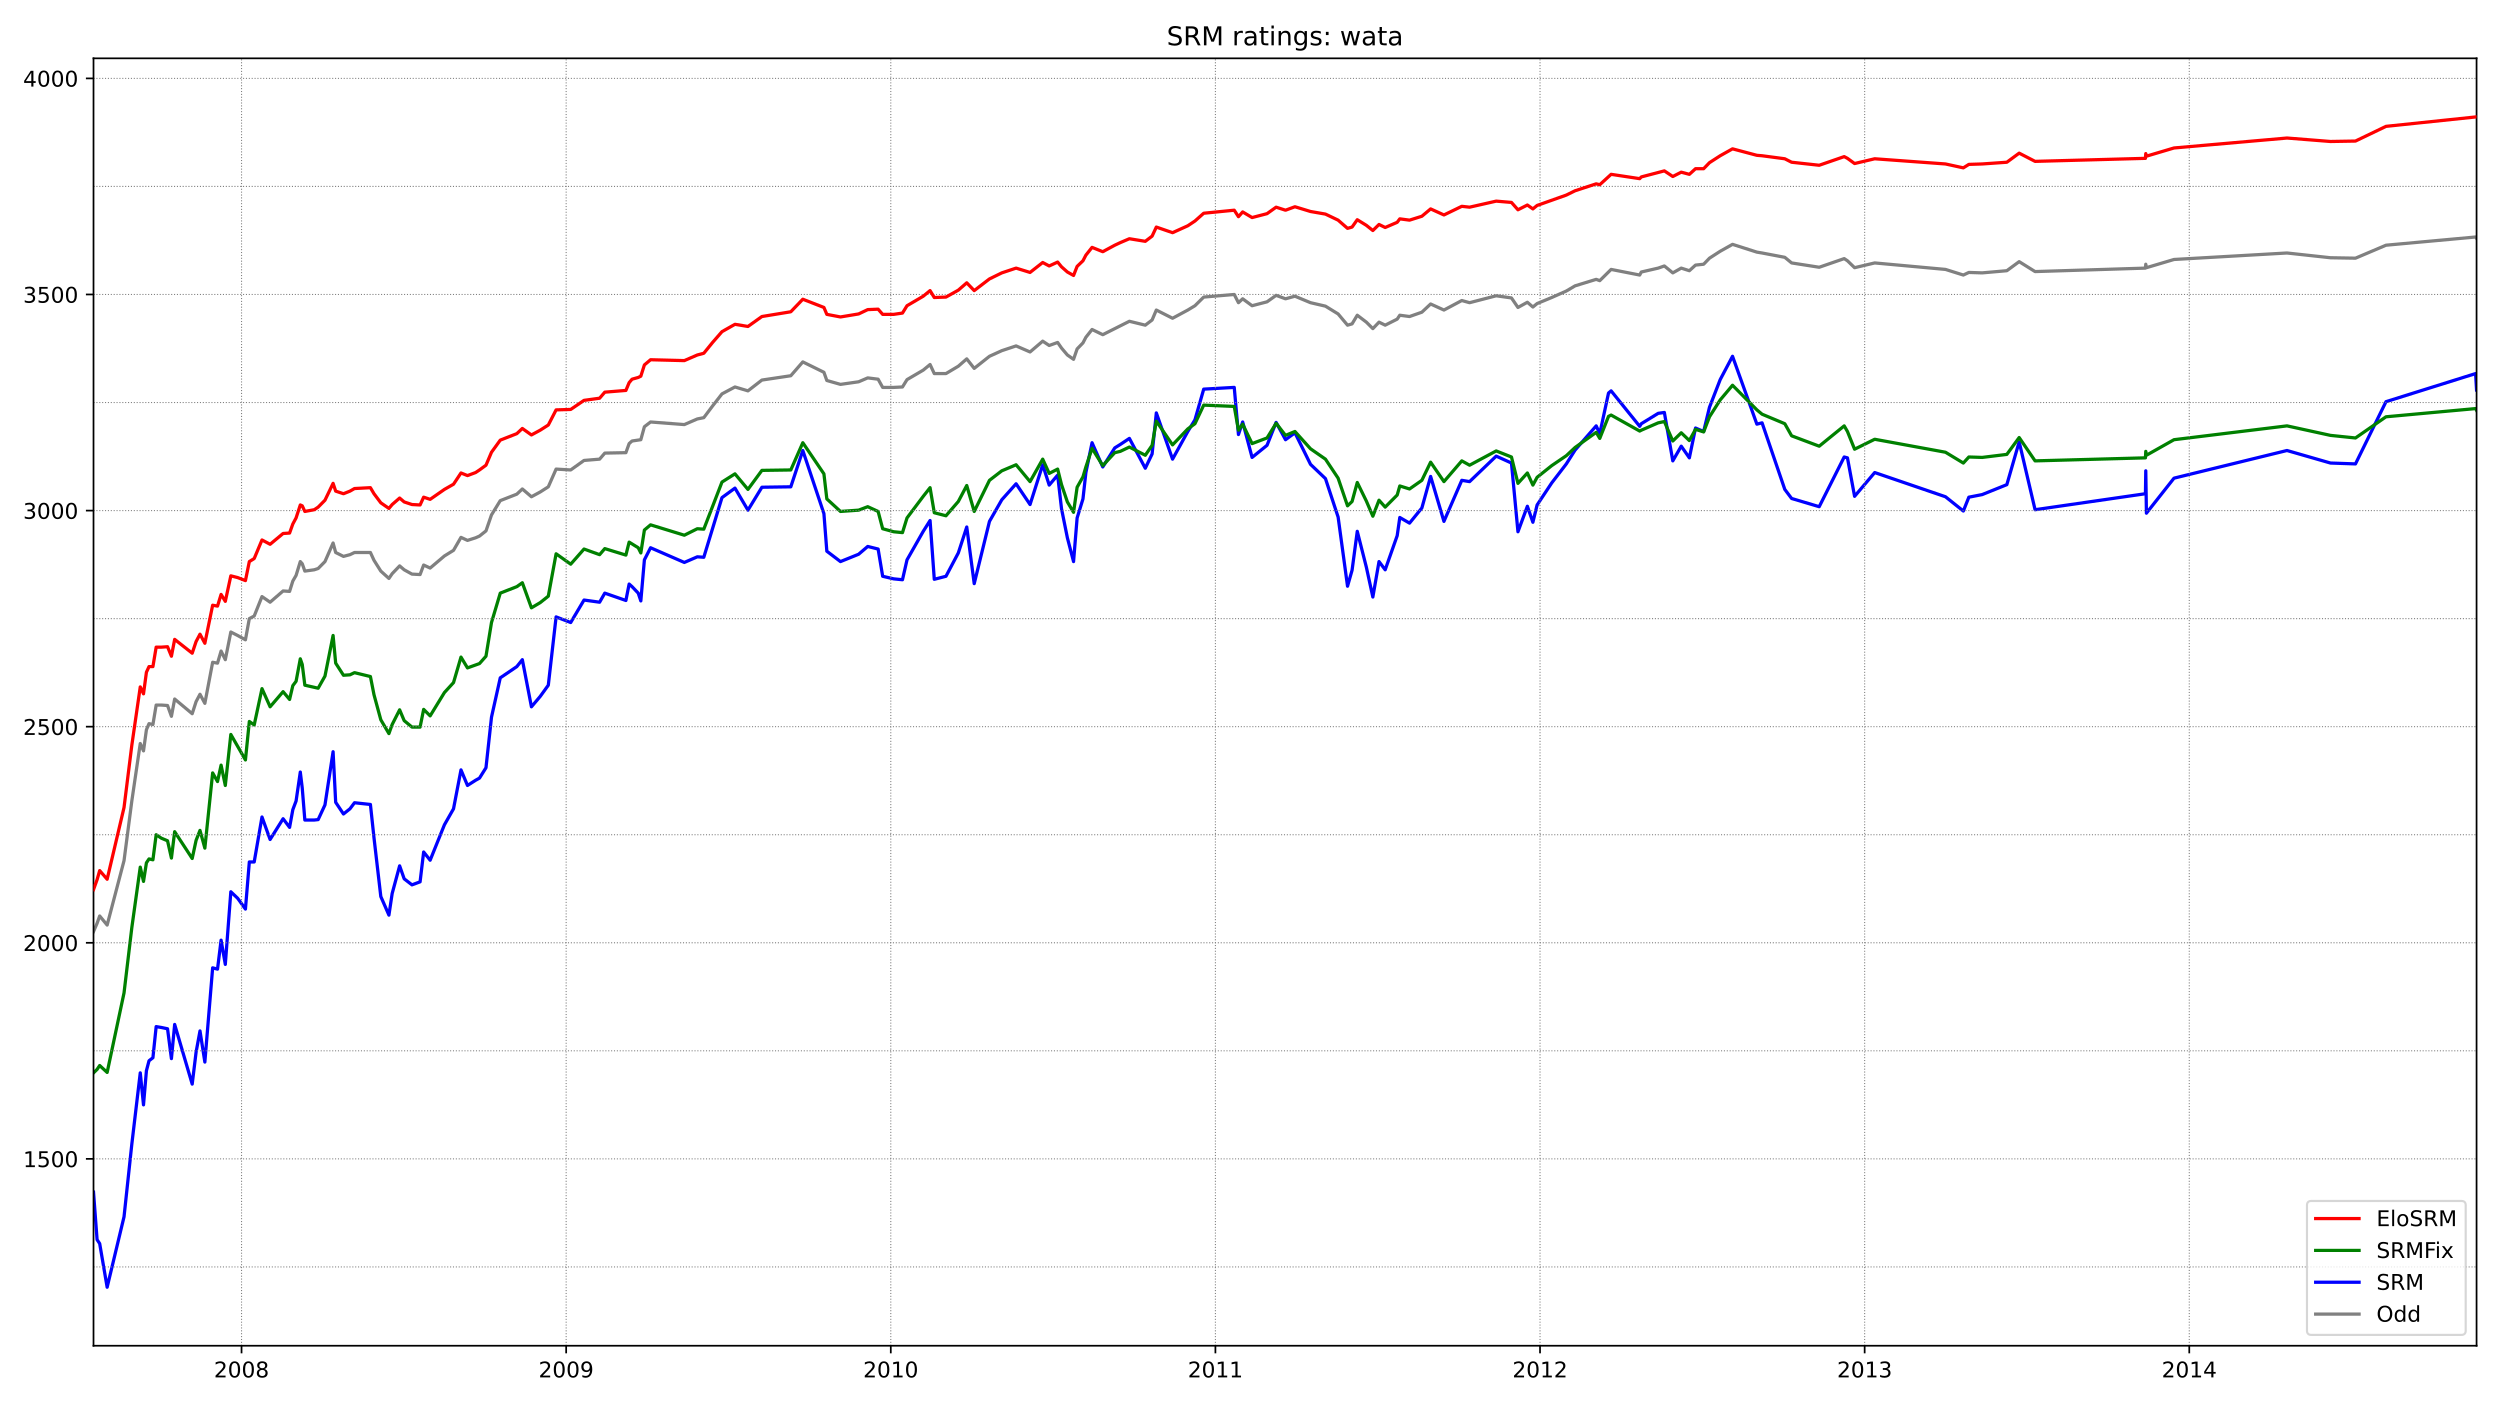 <?xml version="1.0" encoding="utf-8" standalone="no"?>
<!DOCTYPE svg PUBLIC "-//W3C//DTD SVG 1.1//EN"
  "http://www.w3.org/Graphics/SVG/1.1/DTD/svg11.dtd">
<!-- Created with matplotlib (https://matplotlib.org/) -->
<svg height="648pt" version="1.1" viewBox="0 0 1152 648" width="1152pt" xmlns="http://www.w3.org/2000/svg" xmlns:xlink="http://www.w3.org/1999/xlink">
 <defs>
  <style type="text/css">*{stroke-linecap:butt;stroke-linejoin:round;}</style>
 </defs>
 <g id="figure_1">
  <g id="patch_1">
   <path d="M 0 648 
L 1152 648 
L 1152 0 
L 0 0 
z
" style="fill:#ffffff;"/>
  </g>
  <g id="axes_1">
   <g id="patch_2">
    <path d="M 43.09 620.12 
L 1141.2 620.12 
L 1141.2 26.88 
L 43.09 26.88 
z
" style="fill:#ffffff;"/>
   </g>
   <g id="line2d_1">
    <path clip-path="url(#p09ec055011)" d="M 43.09 429.251 
L 44.735 425.467 
L 45.932 422.081 
L 49.373 426.263 
L 57.151 396.59 
L 60.741 369.106 
L 64.63 342.619 
L 66.126 346.004 
L 67.472 336.246 
L 68.669 333.458 
L 70.464 333.856 
L 71.96 324.894 
L 74.353 324.894 
L 77.196 325.093 
L 78.991 330.072 
L 80.486 322.106 
L 88.564 328.877 
L 90.359 323.301 
L 92.154 319.915 
L 94.398 324.097 
L 97.988 305.178 
L 100.232 305.576 
L 101.877 300 
L 103.822 303.983 
L 106.365 291.237 
L 109.506 292.83 
L 113.096 294.822 
L 114.891 285.063 
L 117.135 283.868 
L 120.725 274.906 
L 124.465 277.495 
L 130.448 272.317 
L 133.44 272.517 
L 134.936 267.737 
L 136.432 265.148 
L 138.376 258.775 
L 139.274 259.771 
L 140.47 263.156 
L 144.808 262.559 
L 146.603 261.961 
L 149.745 258.775 
L 153.484 250.211 
L 154.681 254.593 
L 158.271 256.385 
L 161.263 255.588 
L 163.357 254.593 
L 170.687 254.593 
L 172.332 258.177 
L 175.474 263.156 
L 179.213 266.542 
L 180.709 264.351 
L 184.149 260.766 
L 186.244 262.559 
L 189.834 264.55 
L 193.573 264.75 
L 195.219 260.368 
L 198.211 261.762 
L 204.792 256.186 
L 208.981 253.597 
L 212.421 247.622 
L 215.413 249.016 
L 219.153 247.821 
L 220.948 247.025 
L 223.939 244.635 
L 226.482 237.266 
L 230.521 230.694 
L 238.15 227.707 
L 240.693 225.317 
L 244.881 228.902 
L 248.92 226.711 
L 252.66 224.321 
L 256.25 216.156 
L 262.981 216.554 
L 269.114 212.173 
L 276.294 211.575 
L 278.688 208.787 
L 288.411 208.588 
L 289.907 204.406 
L 291.253 203.211 
L 295.292 202.614 
L 296.937 196.639 
L 299.779 194.448 
L 315.336 195.643 
L 321.32 193.054 
L 324.311 192.457 
L 328.35 187.079 
L 332.688 181.503 
L 338.672 178.317 
L 344.655 180.109 
L 351.087 175.13 
L 364.4 173.139 
L 369.935 166.766 
L 379.658 171.545 
L 381.005 175.329 
L 387.287 177.122 
L 395.664 175.927 
L 399.852 174.134 
L 404.639 174.732 
L 406.733 178.516 
L 411.819 178.516 
L 415.858 178.317 
L 417.952 174.931 
L 425.432 170.55 
L 428.573 167.961 
L 430.517 172.143 
L 435.903 172.143 
L 441.587 168.757 
L 445.476 165.372 
L 448.917 169.753 
L 455.947 164.177 
L 461.631 161.588 
L 468.213 159.397 
L 474.645 162.185 
L 480.479 157.206 
L 483.471 159.198 
L 487.36 157.804 
L 489.155 160.393 
L 491.848 163.579 
L 494.69 165.571 
L 496.335 160.791 
L 499.028 158.003 
L 500.374 155.414 
L 503.216 151.829 
L 508.153 154.219 
L 520.419 148.045 
L 527.748 149.838 
L 530.89 147.448 
L 532.834 142.867 
L 540.313 146.651 
L 547.344 142.867 
L 550.635 140.876 
L 554.674 136.893 
L 568.735 135.698 
L 570.679 139.482 
L 572.624 137.689 
L 576.962 140.876 
L 583.843 139.083 
L 588.031 136.096 
L 592.369 137.689 
L 596.707 136.494 
L 603.887 139.482 
L 610.768 141.075 
L 616.602 144.66 
L 620.94 149.838 
L 623.034 149.24 
L 625.428 145.257 
L 629.616 148.444 
L 632.608 151.431 
L 635.45 148.444 
L 638.292 149.838 
L 643.827 147.05 
L 645.024 145.257 
L 649.511 145.855 
L 655.195 143.863 
L 659.234 140.079 
L 665.367 142.867 
L 673.595 138.486 
L 677.185 139.482 
L 689.451 136.295 
L 696.481 137.291 
L 699.473 141.672 
L 703.811 139.283 
L 706.354 141.473 
L 708.298 139.88 
L 715.03 137.092 
L 721.761 134.105 
L 725.8 131.715 
L 735.523 128.727 
L 737.169 129.325 
L 742.404 124.147 
L 755.568 126.736 
L 756.316 125.342 
L 764.094 123.549 
L 766.936 122.554 
L 770.825 125.74 
L 774.715 123.549 
L 778.454 124.744 
L 781.296 122.155 
L 785.036 121.757 
L 787.729 118.969 
L 792.665 115.782 
L 798.349 112.596 
L 809.568 116.181 
L 811.961 116.579 
L 822.432 118.571 
L 825.574 121.16 
L 838.289 123.151 
L 849.807 119.168 
L 851.303 120.164 
L 854.593 123.35 
L 863.868 121.16 
L 896.477 124.147 
L 904.705 126.736 
L 907.248 125.541 
L 913.381 125.74 
L 924.749 124.744 
L 930.433 120.562 
L 937.763 125.143 
L 988.622 123.549 
L 988.772 121.757 
L 989.071 123.35 
L 1001.786 119.566 
L 1053.842 116.579 
L 1073.886 118.77 
L 1085.404 118.969 
L 1099.466 112.994 
L 1140.751 109.21 
L 1141.2 109.808 
L 1141.2 109.808 
" style="fill:none;stroke:#808080;stroke-linecap:square;stroke-width:1.5;"/>
   </g>
   <g id="line2d_2">
    <path clip-path="url(#p09ec055011)" d="M 43.09 549.341 
L 44.735 571.248 
L 45.932 573.04 
L 49.373 593.155 
L 57.151 560.692 
L 60.741 527.235 
L 64.63 494.374 
L 66.126 509.112 
L 67.472 493.378 
L 68.669 488.798 
L 70.464 487.404 
L 71.96 473.065 
L 74.353 473.463 
L 77.196 474.06 
L 78.991 487.802 
L 80.486 472.069 
L 88.564 499.552 
L 90.359 484.815 
L 92.154 475.056 
L 94.398 489.395 
L 97.988 445.98 
L 100.232 446.577 
L 101.877 433.234 
L 103.822 444.386 
L 106.365 410.929 
L 109.506 413.916 
L 113.096 418.895 
L 114.891 397.187 
L 117.135 397.187 
L 120.725 376.475 
L 124.465 386.831 
L 130.448 377.272 
L 133.44 381.255 
L 134.936 373.089 
L 136.432 369.106 
L 138.376 355.763 
L 139.274 363.132 
L 140.47 377.869 
L 144.808 377.869 
L 146.603 377.67 
L 149.745 370.899 
L 153.484 346.403 
L 154.681 369.704 
L 158.271 375.081 
L 161.263 372.691 
L 163.357 369.903 
L 170.687 370.7 
L 172.332 386.034 
L 175.474 413.119 
L 179.213 421.683 
L 180.709 411.725 
L 184.149 398.979 
L 186.244 404.954 
L 189.834 407.742 
L 193.573 406.348 
L 195.219 392.606 
L 198.211 396.39 
L 204.792 380.06 
L 208.981 372.691 
L 212.421 354.767 
L 215.413 361.937 
L 219.153 359.547 
L 220.948 358.551 
L 223.939 353.771 
L 226.482 330.47 
L 230.521 312.347 
L 238.15 307.169 
L 240.693 303.983 
L 244.881 325.691 
L 248.92 320.911 
L 252.66 315.733 
L 256.25 284.267 
L 262.981 286.856 
L 269.114 276.5 
L 276.294 277.495 
L 278.688 273.313 
L 288.411 276.699 
L 289.907 269.131 
L 291.253 270.326 
L 294.095 273.313 
L 295.292 276.898 
L 296.937 257.978 
L 299.779 252.402 
L 315.336 259.173 
L 321.32 256.584 
L 324.311 256.783 
L 332.688 229.3 
L 338.672 224.919 
L 344.655 235.076 
L 351.087 224.52 
L 364.4 224.321 
L 369.935 207.592 
L 379.658 236.669 
L 381.005 253.995 
L 387.287 258.775 
L 395.664 255.389 
L 399.852 251.805 
L 404.639 252.999 
L 406.733 265.546 
L 411.819 266.741 
L 415.858 267.139 
L 417.952 257.978 
L 425.432 244.834 
L 428.573 239.855 
L 430.517 266.94 
L 435.903 265.546 
L 441.587 254.792 
L 445.476 242.843 
L 448.917 268.932 
L 455.947 240.254 
L 461.631 230.296 
L 468.213 222.927 
L 474.645 232.487 
L 480.479 214.164 
L 483.471 223.525 
L 487.36 218.944 
L 489.155 234.478 
L 491.848 247.821 
L 494.69 258.775 
L 496.335 238.66 
L 499.028 229.898 
L 500.374 217.749 
L 503.216 204.008 
L 508.153 215.16 
L 513.687 206.397 
L 516.23 204.804 
L 520.419 202.016 
L 527.748 215.758 
L 530.89 209.186 
L 532.834 190.266 
L 540.313 211.575 
L 547.344 198.83 
L 550.635 193.452 
L 554.674 179.312 
L 568.735 178.516 
L 570.679 200.224 
L 572.624 194.448 
L 576.962 210.779 
L 583.843 205.203 
L 588.031 194.647 
L 592.369 202.614 
L 596.707 199.427 
L 603.887 213.965 
L 610.768 220.537 
L 616.602 238.262 
L 620.94 270.127 
L 623.034 262.758 
L 625.428 244.834 
L 629.616 261.364 
L 632.608 275.106 
L 635.45 258.775 
L 638.292 262.559 
L 643.827 246.826 
L 645.024 238.461 
L 649.511 241.05 
L 655.195 234.08 
L 659.234 219.542 
L 665.367 240.254 
L 673.595 221.334 
L 677.185 221.931 
L 689.451 210.181 
L 696.481 213.368 
L 699.473 245.033 
L 703.811 233.283 
L 706.354 240.652 
L 708.298 232.686 
L 715.03 222.529 
L 721.761 213.766 
L 725.8 207.393 
L 735.523 196.241 
L 737.169 199.825 
L 741.207 181.105 
L 742.404 180.109 
L 755.568 196.44 
L 756.316 195.245 
L 764.094 190.465 
L 766.936 190.067 
L 770.825 212.372 
L 774.715 205.601 
L 778.454 210.978 
L 781.296 197.236 
L 785.036 198.83 
L 787.729 187.677 
L 792.665 174.931 
L 798.349 164.177 
L 809.568 195.444 
L 811.961 194.847 
L 822.432 225.516 
L 825.574 229.698 
L 838.289 233.482 
L 849.807 210.58 
L 851.303 210.978 
L 854.593 228.703 
L 863.868 217.749 
L 896.477 228.902 
L 904.705 235.474 
L 907.248 229.101 
L 913.381 227.906 
L 924.749 223.326 
L 930.433 203.609 
L 937.763 234.876 
L 988.622 227.508 
L 988.772 216.953 
L 989.071 236.47 
L 1001.786 220.338 
L 1053.842 207.592 
L 1073.886 213.368 
L 1085.404 213.766 
L 1099.466 185.088 
L 1140.751 172.143 
L 1141.2 179.711 
L 1141.2 179.711 
" style="fill:none;stroke:#0000ff;stroke-linecap:square;stroke-width:1.5;"/>
   </g>
   <g id="matplotlib.axis_1">
    <g id="xtick_1">
     <g id="line2d_3">
      <defs>
       <path d="M 0 0 
L 0 3.5 
" id="m13b1ec63ec" style="stroke:#000000;stroke-width:0.8;"/>
      </defs>
      <g>
       <use style="stroke:#000000;stroke-width:0.8;" x="111.301" xlink:href="#m13b1ec63ec" y="620.12"/>
      </g>
     </g>
     <g id="text_1">
      <!-- 2008 -->
      <g transform="translate(98.576 634.718)scale(0.1 -0.1)">
       <defs>
        <path d="M 19.188 8.297 
L 53.609 8.297 
L 53.609 0 
L 7.328 0 
L 7.328 8.297 
Q 12.938 14.109 22.625 23.891 
Q 32.328 33.688 34.812 36.531 
Q 39.547 41.844 41.422 45.531 
Q 43.312 49.219 43.312 52.781 
Q 43.312 58.594 39.234 62.25 
Q 35.156 65.922 28.609 65.922 
Q 23.969 65.922 18.812 64.312 
Q 13.672 62.703 7.812 59.422 
L 7.812 69.391 
Q 13.766 71.781 18.938 73 
Q 24.125 74.219 28.422 74.219 
Q 39.75 74.219 46.484 68.547 
Q 53.219 62.891 53.219 53.422 
Q 53.219 48.922 51.531 44.891 
Q 49.859 40.875 45.406 35.406 
Q 44.188 33.984 37.641 27.219 
Q 31.109 20.453 19.188 8.297 
z
" id="DejaVuSans-50"/>
        <path d="M 31.781 66.406 
Q 24.172 66.406 20.328 58.906 
Q 16.5 51.422 16.5 36.375 
Q 16.5 21.391 20.328 13.891 
Q 24.172 6.391 31.781 6.391 
Q 39.453 6.391 43.281 13.891 
Q 47.125 21.391 47.125 36.375 
Q 47.125 51.422 43.281 58.906 
Q 39.453 66.406 31.781 66.406 
z
M 31.781 74.219 
Q 44.047 74.219 50.516 64.516 
Q 56.984 54.828 56.984 36.375 
Q 56.984 17.969 50.516 8.266 
Q 44.047 -1.422 31.781 -1.422 
Q 19.531 -1.422 13.062 8.266 
Q 6.594 17.969 6.594 36.375 
Q 6.594 54.828 13.062 64.516 
Q 19.531 74.219 31.781 74.219 
z
" id="DejaVuSans-48"/>
        <path d="M 31.781 34.625 
Q 24.75 34.625 20.719 30.859 
Q 16.703 27.094 16.703 20.516 
Q 16.703 13.922 20.719 10.156 
Q 24.75 6.391 31.781 6.391 
Q 38.812 6.391 42.859 10.172 
Q 46.922 13.969 46.922 20.516 
Q 46.922 27.094 42.891 30.859 
Q 38.875 34.625 31.781 34.625 
z
M 21.922 38.812 
Q 15.578 40.375 12.031 44.719 
Q 8.5 49.078 8.5 55.328 
Q 8.5 64.062 14.719 69.141 
Q 20.953 74.219 31.781 74.219 
Q 42.672 74.219 48.875 69.141 
Q 55.078 64.062 55.078 55.328 
Q 55.078 49.078 51.531 44.719 
Q 48 40.375 41.703 38.812 
Q 48.828 37.156 52.797 32.312 
Q 56.781 27.484 56.781 20.516 
Q 56.781 9.906 50.312 4.234 
Q 43.844 -1.422 31.781 -1.422 
Q 19.734 -1.422 13.25 4.234 
Q 6.781 9.906 6.781 20.516 
Q 6.781 27.484 10.781 32.312 
Q 14.797 37.156 21.922 38.812 
z
M 18.312 54.391 
Q 18.312 48.734 21.844 45.562 
Q 25.391 42.391 31.781 42.391 
Q 38.141 42.391 41.719 45.562 
Q 45.312 48.734 45.312 54.391 
Q 45.312 60.062 41.719 63.234 
Q 38.141 66.406 31.781 66.406 
Q 25.391 66.406 21.844 63.234 
Q 18.312 60.062 18.312 54.391 
z
" id="DejaVuSans-56"/>
       </defs>
       <use xlink:href="#DejaVuSans-50"/>
       <use x="63.623" xlink:href="#DejaVuSans-48"/>
       <use x="127.246" xlink:href="#DejaVuSans-48"/>
       <use x="190.869" xlink:href="#DejaVuSans-56"/>
      </g>
     </g>
    </g>
    <g id="xtick_2">
     <g id="line2d_4">
      <g>
       <use style="stroke:#000000;stroke-width:0.8;" x="260.887" xlink:href="#m13b1ec63ec" y="620.12"/>
      </g>
     </g>
     <g id="text_2">
      <!-- 2009 -->
      <g transform="translate(248.162 634.718)scale(0.1 -0.1)">
       <defs>
        <path d="M 10.984 1.516 
L 10.984 10.5 
Q 14.703 8.734 18.5 7.812 
Q 22.312 6.891 25.984 6.891 
Q 35.75 6.891 40.891 13.453 
Q 46.047 20.016 46.781 33.406 
Q 43.953 29.203 39.594 26.953 
Q 35.25 24.703 29.984 24.703 
Q 19.047 24.703 12.672 31.312 
Q 6.297 37.938 6.297 49.422 
Q 6.297 60.641 12.938 67.422 
Q 19.578 74.219 30.609 74.219 
Q 43.266 74.219 49.922 64.516 
Q 56.594 54.828 56.594 36.375 
Q 56.594 19.141 48.406 8.859 
Q 40.234 -1.422 26.422 -1.422 
Q 22.703 -1.422 18.891 -0.688 
Q 15.094 0.047 10.984 1.516 
z
M 30.609 32.422 
Q 37.25 32.422 41.125 36.953 
Q 45.016 41.5 45.016 49.422 
Q 45.016 57.281 41.125 61.844 
Q 37.25 66.406 30.609 66.406 
Q 23.969 66.406 20.094 61.844 
Q 16.219 57.281 16.219 49.422 
Q 16.219 41.5 20.094 36.953 
Q 23.969 32.422 30.609 32.422 
z
" id="DejaVuSans-57"/>
       </defs>
       <use xlink:href="#DejaVuSans-50"/>
       <use x="63.623" xlink:href="#DejaVuSans-48"/>
       <use x="127.246" xlink:href="#DejaVuSans-48"/>
       <use x="190.869" xlink:href="#DejaVuSans-57"/>
      </g>
     </g>
    </g>
    <g id="xtick_3">
     <g id="line2d_5">
      <g>
       <use style="stroke:#000000;stroke-width:0.8;" x="410.473" xlink:href="#m13b1ec63ec" y="620.12"/>
      </g>
     </g>
     <g id="text_3">
      <!-- 2010 -->
      <g transform="translate(397.748 634.718)scale(0.1 -0.1)">
       <defs>
        <path d="M 12.406 8.297 
L 28.516 8.297 
L 28.516 63.922 
L 10.984 60.406 
L 10.984 69.391 
L 28.422 72.906 
L 38.281 72.906 
L 38.281 8.297 
L 54.391 8.297 
L 54.391 0 
L 12.406 0 
z
" id="DejaVuSans-49"/>
       </defs>
       <use xlink:href="#DejaVuSans-50"/>
       <use x="63.623" xlink:href="#DejaVuSans-48"/>
       <use x="127.246" xlink:href="#DejaVuSans-49"/>
       <use x="190.869" xlink:href="#DejaVuSans-48"/>
      </g>
     </g>
    </g>
    <g id="xtick_4">
     <g id="line2d_6">
      <g>
       <use style="stroke:#000000;stroke-width:0.8;" x="560.059" xlink:href="#m13b1ec63ec" y="620.12"/>
      </g>
     </g>
     <g id="text_4">
      <!-- 2011 -->
      <g transform="translate(547.334 634.718)scale(0.1 -0.1)">
       <use xlink:href="#DejaVuSans-50"/>
       <use x="63.623" xlink:href="#DejaVuSans-48"/>
       <use x="127.246" xlink:href="#DejaVuSans-49"/>
       <use x="190.869" xlink:href="#DejaVuSans-49"/>
      </g>
     </g>
    </g>
    <g id="xtick_5">
     <g id="line2d_7">
      <g>
       <use style="stroke:#000000;stroke-width:0.8;" x="709.645" xlink:href="#m13b1ec63ec" y="620.12"/>
      </g>
     </g>
     <g id="text_5">
      <!-- 2012 -->
      <g transform="translate(696.92 634.718)scale(0.1 -0.1)">
       <use xlink:href="#DejaVuSans-50"/>
       <use x="63.623" xlink:href="#DejaVuSans-48"/>
       <use x="127.246" xlink:href="#DejaVuSans-49"/>
       <use x="190.869" xlink:href="#DejaVuSans-50"/>
      </g>
     </g>
    </g>
    <g id="xtick_6">
     <g id="line2d_8">
      <g>
       <use style="stroke:#000000;stroke-width:0.8;" x="859.231" xlink:href="#m13b1ec63ec" y="620.12"/>
      </g>
     </g>
     <g id="text_6">
      <!-- 2013 -->
      <g transform="translate(846.506 634.718)scale(0.1 -0.1)">
       <defs>
        <path d="M 40.578 39.312 
Q 47.656 37.797 51.625 33 
Q 55.609 28.219 55.609 21.188 
Q 55.609 10.406 48.188 4.484 
Q 40.766 -1.422 27.094 -1.422 
Q 22.516 -1.422 17.656 -0.516 
Q 12.797 0.391 7.625 2.203 
L 7.625 11.719 
Q 11.719 9.328 16.594 8.109 
Q 21.484 6.891 26.812 6.891 
Q 36.078 6.891 40.938 10.547 
Q 45.797 14.203 45.797 21.188 
Q 45.797 27.641 41.281 31.266 
Q 36.766 34.906 28.719 34.906 
L 20.219 34.906 
L 20.219 43.016 
L 29.109 43.016 
Q 36.375 43.016 40.234 45.922 
Q 44.094 48.828 44.094 54.297 
Q 44.094 59.906 40.109 62.906 
Q 36.141 65.922 28.719 65.922 
Q 24.656 65.922 20.016 65.031 
Q 15.375 64.156 9.812 62.312 
L 9.812 71.094 
Q 15.438 72.656 20.344 73.438 
Q 25.25 74.219 29.594 74.219 
Q 40.828 74.219 47.359 69.109 
Q 53.906 64.016 53.906 55.328 
Q 53.906 49.266 50.438 45.094 
Q 46.969 40.922 40.578 39.312 
z
" id="DejaVuSans-51"/>
       </defs>
       <use xlink:href="#DejaVuSans-50"/>
       <use x="63.623" xlink:href="#DejaVuSans-48"/>
       <use x="127.246" xlink:href="#DejaVuSans-49"/>
       <use x="190.869" xlink:href="#DejaVuSans-51"/>
      </g>
     </g>
    </g>
    <g id="xtick_7">
     <g id="line2d_9">
      <g>
       <use style="stroke:#000000;stroke-width:0.8;" x="1008.816" xlink:href="#m13b1ec63ec" y="620.12"/>
      </g>
     </g>
     <g id="text_7">
      <!-- 2014 -->
      <g transform="translate(996.091 634.718)scale(0.1 -0.1)">
       <defs>
        <path d="M 37.797 64.312 
L 12.891 25.391 
L 37.797 25.391 
z
M 35.203 72.906 
L 47.609 72.906 
L 47.609 25.391 
L 58.016 25.391 
L 58.016 17.188 
L 47.609 17.188 
L 47.609 0 
L 37.797 0 
L 37.797 17.188 
L 4.891 17.188 
L 4.891 26.703 
z
" id="DejaVuSans-52"/>
       </defs>
       <use xlink:href="#DejaVuSans-50"/>
       <use x="63.623" xlink:href="#DejaVuSans-48"/>
       <use x="127.246" xlink:href="#DejaVuSans-49"/>
       <use x="190.869" xlink:href="#DejaVuSans-52"/>
      </g>
     </g>
    </g>
   </g>
   <g id="matplotlib.axis_2">
    <g id="ytick_1">
     <g id="line2d_10">
      <defs>
       <path d="M 0 0 
L -3.5 0 
" id="mf3aa0c1a82" style="stroke:#000000;stroke-width:0.8;"/>
      </defs>
      <g>
       <use style="stroke:#000000;stroke-width:0.8;" x="43.09" xlink:href="#mf3aa0c1a82" y="534.006"/>
      </g>
     </g>
     <g id="text_8">
      <!-- 1500 -->
      <g transform="translate(10.64 537.805)scale(0.1 -0.1)">
       <defs>
        <path d="M 10.797 72.906 
L 49.516 72.906 
L 49.516 64.594 
L 19.828 64.594 
L 19.828 46.734 
Q 21.969 47.469 24.109 47.828 
Q 26.266 48.188 28.422 48.188 
Q 40.625 48.188 47.75 41.5 
Q 54.891 34.812 54.891 23.391 
Q 54.891 11.625 47.562 5.094 
Q 40.234 -1.422 26.906 -1.422 
Q 22.312 -1.422 17.547 -0.641 
Q 12.797 0.141 7.719 1.703 
L 7.719 11.625 
Q 12.109 9.234 16.797 8.062 
Q 21.484 6.891 26.703 6.891 
Q 35.156 6.891 40.078 11.328 
Q 45.016 15.766 45.016 23.391 
Q 45.016 31 40.078 35.438 
Q 35.156 39.891 26.703 39.891 
Q 22.75 39.891 18.812 39.016 
Q 14.891 38.141 10.797 36.281 
z
" id="DejaVuSans-53"/>
       </defs>
       <use xlink:href="#DejaVuSans-49"/>
       <use x="63.623" xlink:href="#DejaVuSans-53"/>
       <use x="127.246" xlink:href="#DejaVuSans-48"/>
       <use x="190.869" xlink:href="#DejaVuSans-48"/>
      </g>
     </g>
    </g>
    <g id="ytick_2">
     <g id="line2d_11">
      <g>
       <use style="stroke:#000000;stroke-width:0.8;" x="43.09" xlink:href="#mf3aa0c1a82" y="434.429"/>
      </g>
     </g>
     <g id="text_9">
      <!-- 2000 -->
      <g transform="translate(10.64 438.228)scale(0.1 -0.1)">
       <use xlink:href="#DejaVuSans-50"/>
       <use x="63.623" xlink:href="#DejaVuSans-48"/>
       <use x="127.246" xlink:href="#DejaVuSans-48"/>
       <use x="190.869" xlink:href="#DejaVuSans-48"/>
      </g>
     </g>
    </g>
    <g id="ytick_3">
     <g id="line2d_12">
      <g>
       <use style="stroke:#000000;stroke-width:0.8;" x="43.09" xlink:href="#mf3aa0c1a82" y="334.852"/>
      </g>
     </g>
     <g id="text_10">
      <!-- 2500 -->
      <g transform="translate(10.64 338.651)scale(0.1 -0.1)">
       <use xlink:href="#DejaVuSans-50"/>
       <use x="63.623" xlink:href="#DejaVuSans-53"/>
       <use x="127.246" xlink:href="#DejaVuSans-48"/>
       <use x="190.869" xlink:href="#DejaVuSans-48"/>
      </g>
     </g>
    </g>
    <g id="ytick_4">
     <g id="line2d_13">
      <g>
       <use style="stroke:#000000;stroke-width:0.8;" x="43.09" xlink:href="#mf3aa0c1a82" y="235.275"/>
      </g>
     </g>
     <g id="text_11">
      <!-- 3000 -->
      <g transform="translate(10.64 239.074)scale(0.1 -0.1)">
       <use xlink:href="#DejaVuSans-51"/>
       <use x="63.623" xlink:href="#DejaVuSans-48"/>
       <use x="127.246" xlink:href="#DejaVuSans-48"/>
       <use x="190.869" xlink:href="#DejaVuSans-48"/>
      </g>
     </g>
    </g>
    <g id="ytick_5">
     <g id="line2d_14">
      <g>
       <use style="stroke:#000000;stroke-width:0.8;" x="43.09" xlink:href="#mf3aa0c1a82" y="135.698"/>
      </g>
     </g>
     <g id="text_12">
      <!-- 3500 -->
      <g transform="translate(10.64 139.497)scale(0.1 -0.1)">
       <use xlink:href="#DejaVuSans-51"/>
       <use x="63.623" xlink:href="#DejaVuSans-53"/>
       <use x="127.246" xlink:href="#DejaVuSans-48"/>
       <use x="190.869" xlink:href="#DejaVuSans-48"/>
      </g>
     </g>
    </g>
    <g id="ytick_6">
     <g id="line2d_15">
      <g>
       <use style="stroke:#000000;stroke-width:0.8;" x="43.09" xlink:href="#mf3aa0c1a82" y="36.121"/>
      </g>
     </g>
     <g id="text_13">
      <!-- 4000 -->
      <g transform="translate(10.64 39.92)scale(0.1 -0.1)">
       <use xlink:href="#DejaVuSans-52"/>
       <use x="63.623" xlink:href="#DejaVuSans-48"/>
       <use x="127.246" xlink:href="#DejaVuSans-48"/>
       <use x="190.869" xlink:href="#DejaVuSans-48"/>
      </g>
     </g>
    </g>
   </g>
   <g id="line2d_16">
    <path clip-path="url(#p09ec055011)" d="M 43.09 494.374 
L 44.735 492.781 
L 45.932 490.989 
L 49.373 494.175 
L 57.151 457.531 
L 60.741 427.458 
L 64.63 399.577 
L 66.126 406.149 
L 67.472 397.585 
L 68.669 395.793 
L 70.464 396.191 
L 71.96 384.64 
L 74.353 386.234 
L 77.196 387.428 
L 78.991 395.395 
L 80.486 383.246 
L 88.564 395.594 
L 90.359 387.229 
L 92.154 382.649 
L 94.398 390.814 
L 97.988 356.161 
L 100.232 360.144 
L 101.877 352.576 
L 103.822 361.937 
L 106.365 338.437 
L 113.096 350.187 
L 114.891 332.462 
L 117.135 334.055 
L 120.725 317.326 
L 124.465 325.691 
L 130.448 318.72 
L 133.44 322.305 
L 134.936 315.932 
L 136.432 313.941 
L 138.376 303.585 
L 139.274 306.174 
L 140.47 315.733 
L 146.603 317.127 
L 149.745 311.551 
L 153.484 292.83 
L 154.681 305.576 
L 158.271 311.152 
L 161.263 310.953 
L 163.357 309.958 
L 170.687 311.75 
L 172.332 320.114 
L 175.474 331.665 
L 179.213 338.038 
L 180.709 333.856 
L 184.149 327.085 
L 186.244 332.064 
L 189.834 335.051 
L 193.573 335.051 
L 195.219 326.886 
L 198.211 329.873 
L 204.792 319.119 
L 208.981 314.538 
L 212.421 302.788 
L 215.413 307.767 
L 220.948 305.775 
L 223.939 302.39 
L 226.482 286.856 
L 230.521 273.313 
L 238.15 270.326 
L 240.693 268.533 
L 244.881 280.084 
L 248.92 277.695 
L 252.66 274.707 
L 256.25 255.19 
L 262.981 259.97 
L 269.114 252.999 
L 276.294 255.588 
L 278.688 252.8 
L 288.411 255.788 
L 289.907 249.813 
L 294.095 252.402 
L 295.292 254.792 
L 296.937 244.237 
L 299.779 241.847 
L 315.336 246.627 
L 321.32 243.639 
L 324.311 243.838 
L 332.688 222.131 
L 338.672 218.347 
L 344.655 225.516 
L 351.087 216.753 
L 364.4 216.554 
L 369.935 204.008 
L 379.658 218.347 
L 381.005 229.898 
L 387.287 235.673 
L 395.664 235.076 
L 399.852 233.482 
L 404.639 235.673 
L 406.733 243.639 
L 411.819 245.033 
L 415.858 245.432 
L 417.952 238.66 
L 425.432 228.703 
L 428.573 224.72 
L 430.517 236.271 
L 435.903 237.665 
L 441.587 231.093 
L 445.476 223.724 
L 448.917 235.673 
L 455.947 221.334 
L 461.631 216.953 
L 468.213 214.164 
L 474.645 221.931 
L 480.479 211.575 
L 483.471 218.148 
L 487.36 216.156 
L 489.155 223.326 
L 491.848 231.292 
L 494.69 236.071 
L 496.335 224.52 
L 499.028 219.741 
L 500.374 215.16 
L 503.216 206.597 
L 508.153 214.563 
L 513.687 208.588 
L 516.23 207.991 
L 520.419 205.999 
L 527.748 209.783 
L 530.89 205.203 
L 532.834 194.05 
L 540.313 205.003 
L 547.344 197.635 
L 550.635 195.245 
L 554.674 186.681 
L 568.735 187.279 
L 570.679 198.232 
L 572.624 195.444 
L 576.962 204.406 
L 583.843 201.817 
L 588.031 195.046 
L 592.369 200.622 
L 596.707 198.83 
L 603.887 206.796 
L 610.768 211.575 
L 616.602 220.338 
L 620.94 233.084 
L 623.034 231.093 
L 625.428 222.33 
L 629.616 230.893 
L 632.608 237.864 
L 635.45 230.495 
L 638.292 233.682 
L 643.827 228.105 
L 645.024 223.923 
L 649.511 225.317 
L 655.195 221.334 
L 659.234 212.97 
L 665.367 221.931 
L 673.595 212.372 
L 677.185 214.364 
L 689.451 207.792 
L 696.481 210.58 
L 699.473 222.728 
L 703.811 217.948 
L 706.354 223.525 
L 708.298 219.94 
L 715.03 214.563 
L 721.761 209.982 
L 725.8 206.198 
L 735.523 199.228 
L 737.169 202.016 
L 741.207 191.859 
L 742.404 191.262 
L 755.568 198.63 
L 756.316 198.232 
L 764.094 194.847 
L 766.936 194.249 
L 770.825 203.211 
L 774.715 199.427 
L 778.454 203.012 
L 781.296 197.834 
L 785.036 199.029 
L 787.729 192.058 
L 792.665 184.291 
L 798.349 177.52 
L 809.568 188.872 
L 811.961 190.863 
L 822.432 195.245 
L 825.574 200.821 
L 838.289 205.601 
L 849.807 196.241 
L 851.303 198.83 
L 854.593 206.995 
L 863.868 202.414 
L 896.477 208.389 
L 904.705 213.368 
L 907.248 210.58 
L 913.381 210.779 
L 924.749 209.385 
L 930.433 201.618 
L 937.763 212.372 
L 988.622 210.978 
L 988.772 207.991 
L 989.071 209.783 
L 1001.786 202.614 
L 1053.842 196.241 
L 1073.886 200.622 
L 1085.404 201.817 
L 1099.466 192.058 
L 1140.751 188.274 
L 1141.2 189.071 
L 1141.2 189.071 
" style="fill:none;stroke:#008000;stroke-linecap:square;stroke-width:1.5;"/>
   </g>
   <g id="line2d_17">
    <path clip-path="url(#p09ec055011)" d="M 43.09 583.794 
L 1141.2 583.794 
" style="fill:none;stroke:#808080;stroke-dasharray:0.5,0.825;stroke-dashoffset:0;stroke-width:0.5;"/>
   </g>
   <g id="line2d_18">
    <path clip-path="url(#p09ec055011)" d="M 43.09 534.006 
L 1141.2 534.006 
" style="fill:none;stroke:#808080;stroke-dasharray:0.5,0.825;stroke-dashoffset:0;stroke-width:0.5;"/>
   </g>
   <g id="line2d_19">
    <path clip-path="url(#p09ec055011)" d="M 43.09 484.217 
L 1141.2 484.217 
" style="fill:none;stroke:#808080;stroke-dasharray:0.5,0.825;stroke-dashoffset:0;stroke-width:0.5;"/>
   </g>
   <g id="line2d_20">
    <path clip-path="url(#p09ec055011)" d="M 43.09 434.429 
L 1141.2 434.429 
" style="fill:none;stroke:#808080;stroke-dasharray:0.5,0.825;stroke-dashoffset:0;stroke-width:0.5;"/>
   </g>
   <g id="line2d_21">
    <path clip-path="url(#p09ec055011)" d="M 43.09 384.64 
L 1141.2 384.64 
" style="fill:none;stroke:#808080;stroke-dasharray:0.5,0.825;stroke-dashoffset:0;stroke-width:0.5;"/>
   </g>
   <g id="line2d_22">
    <path clip-path="url(#p09ec055011)" d="M 43.09 334.852 
L 1141.2 334.852 
" style="fill:none;stroke:#808080;stroke-dasharray:0.5,0.825;stroke-dashoffset:0;stroke-width:0.5;"/>
   </g>
   <g id="line2d_23">
    <path clip-path="url(#p09ec055011)" d="M 43.09 285.063 
L 1141.2 285.063 
" style="fill:none;stroke:#808080;stroke-dasharray:0.5,0.825;stroke-dashoffset:0;stroke-width:0.5;"/>
   </g>
   <g id="line2d_24">
    <path clip-path="url(#p09ec055011)" d="M 43.09 235.275 
L 1141.2 235.275 
" style="fill:none;stroke:#808080;stroke-dasharray:0.5,0.825;stroke-dashoffset:0;stroke-width:0.5;"/>
   </g>
   <g id="line2d_25">
    <path clip-path="url(#p09ec055011)" d="M 43.09 185.486 
L 1141.2 185.486 
" style="fill:none;stroke:#808080;stroke-dasharray:0.5,0.825;stroke-dashoffset:0;stroke-width:0.5;"/>
   </g>
   <g id="line2d_26">
    <path clip-path="url(#p09ec055011)" d="M 43.09 135.698 
L 1141.2 135.698 
" style="fill:none;stroke:#808080;stroke-dasharray:0.5,0.825;stroke-dashoffset:0;stroke-width:0.5;"/>
   </g>
   <g id="line2d_27">
    <path clip-path="url(#p09ec055011)" d="M 43.09 85.909 
L 1141.2 85.909 
" style="fill:none;stroke:#808080;stroke-dasharray:0.5,0.825;stroke-dashoffset:0;stroke-width:0.5;"/>
   </g>
   <g id="line2d_28">
    <path clip-path="url(#p09ec055011)" d="M 43.09 36.121 
L 1141.2 36.121 
" style="fill:none;stroke:#808080;stroke-dasharray:0.5,0.825;stroke-dashoffset:0;stroke-width:0.5;"/>
   </g>
   <g id="line2d_29">
    <path clip-path="url(#p09ec055011)" d="M 111.301 620.12 
L 111.301 26.88 
" style="fill:none;stroke:#808080;stroke-dasharray:0.5,0.825;stroke-dashoffset:0;stroke-width:0.5;"/>
   </g>
   <g id="line2d_30">
    <path clip-path="url(#p09ec055011)" d="M 260.887 620.12 
L 260.887 26.88 
" style="fill:none;stroke:#808080;stroke-dasharray:0.5,0.825;stroke-dashoffset:0;stroke-width:0.5;"/>
   </g>
   <g id="line2d_31">
    <path clip-path="url(#p09ec055011)" d="M 410.473 620.12 
L 410.473 26.88 
" style="fill:none;stroke:#808080;stroke-dasharray:0.5,0.825;stroke-dashoffset:0;stroke-width:0.5;"/>
   </g>
   <g id="line2d_32">
    <path clip-path="url(#p09ec055011)" d="M 560.059 620.12 
L 560.059 26.88 
" style="fill:none;stroke:#808080;stroke-dasharray:0.5,0.825;stroke-dashoffset:0;stroke-width:0.5;"/>
   </g>
   <g id="line2d_33">
    <path clip-path="url(#p09ec055011)" d="M 709.645 620.12 
L 709.645 26.88 
" style="fill:none;stroke:#808080;stroke-dasharray:0.5,0.825;stroke-dashoffset:0;stroke-width:0.5;"/>
   </g>
   <g id="line2d_34">
    <path clip-path="url(#p09ec055011)" d="M 859.231 620.12 
L 859.231 26.88 
" style="fill:none;stroke:#808080;stroke-dasharray:0.5,0.825;stroke-dashoffset:0;stroke-width:0.5;"/>
   </g>
   <g id="line2d_35">
    <path clip-path="url(#p09ec055011)" d="M 1008.816 620.12 
L 1008.816 26.88 
" style="fill:none;stroke:#808080;stroke-dasharray:0.5,0.825;stroke-dashoffset:0;stroke-width:0.5;"/>
   </g>
   <g id="patch_3">
    <path d="M 43.09 620.12 
L 43.09 26.88 
" style="fill:none;stroke:#000000;stroke-linecap:square;stroke-linejoin:miter;stroke-width:0.8;"/>
   </g>
   <g id="patch_4">
    <path d="M 1141.2 620.12 
L 1141.2 26.88 
" style="fill:none;stroke:#000000;stroke-linecap:square;stroke-linejoin:miter;stroke-width:0.8;"/>
   </g>
   <g id="patch_5">
    <path d="M 43.09 620.12 
L 1141.2 620.12 
" style="fill:none;stroke:#000000;stroke-linecap:square;stroke-linejoin:miter;stroke-width:0.8;"/>
   </g>
   <g id="patch_6">
    <path d="M 43.09 26.88 
L 1141.2 26.88 
" style="fill:none;stroke:#000000;stroke-linecap:square;stroke-linejoin:miter;stroke-width:0.8;"/>
   </g>
   <g id="line2d_36">
    <path clip-path="url(#p09ec055011)" d="M 43.09 409.933 
L 44.735 405.352 
L 45.932 401.17 
L 49.373 405.153 
L 57.151 372.094 
L 60.741 343.415 
L 64.63 316.53 
L 66.126 319.716 
L 67.472 309.758 
L 68.669 307.169 
L 70.464 307.169 
L 71.96 298.207 
L 74.353 298.207 
L 77.196 298.008 
L 78.991 302.39 
L 80.486 294.623 
L 88.564 300.996 
L 90.359 295.618 
L 92.154 292.233 
L 94.398 296.415 
L 97.988 278.889 
L 100.232 279.288 
L 101.877 273.911 
L 103.822 277.097 
L 106.365 265.347 
L 109.506 266.144 
L 113.096 267.538 
L 114.891 258.775 
L 117.135 257.381 
L 120.725 248.817 
L 124.465 250.809 
L 130.448 245.83 
L 133.44 245.631 
L 134.936 241.449 
L 136.432 238.66 
L 138.376 232.686 
L 139.274 233.084 
L 140.47 235.673 
L 144.808 234.876 
L 146.603 233.682 
L 149.745 230.495 
L 153.484 222.728 
L 154.681 226.313 
L 158.271 227.508 
L 161.263 226.313 
L 163.357 225.118 
L 170.687 224.72 
L 172.332 227.508 
L 175.474 231.69 
L 179.213 234.279 
L 180.709 232.487 
L 184.149 229.499 
L 186.244 231.292 
L 189.834 232.487 
L 193.573 232.686 
L 195.219 229.101 
L 198.211 230.097 
L 204.792 225.516 
L 208.981 223.126 
L 212.421 217.948 
L 215.413 219.143 
L 219.153 217.749 
L 220.948 216.554 
L 223.939 214.364 
L 226.482 208.389 
L 230.521 202.813 
L 238.15 199.825 
L 240.693 197.436 
L 244.881 200.423 
L 248.92 198.232 
L 252.66 195.842 
L 256.25 188.872 
L 262.981 188.673 
L 269.114 184.49 
L 276.294 183.495 
L 278.688 180.707 
L 288.411 179.91 
L 289.907 176.325 
L 291.253 174.732 
L 294.095 173.935 
L 295.292 173.338 
L 296.937 168.16 
L 299.779 165.77 
L 315.336 166.168 
L 321.32 163.579 
L 324.311 162.783 
L 328.35 157.804 
L 332.688 152.825 
L 338.672 149.439 
L 344.655 150.435 
L 351.087 145.855 
L 364.4 143.664 
L 369.935 137.888 
L 379.658 141.672 
L 381.005 144.859 
L 387.287 146.054 
L 395.664 144.66 
L 399.852 142.668 
L 404.639 142.469 
L 406.733 144.859 
L 411.819 144.859 
L 415.858 144.261 
L 417.952 140.876 
L 425.432 136.494 
L 428.573 133.905 
L 430.517 137.092 
L 435.903 136.893 
L 441.587 133.706 
L 445.476 130.321 
L 448.917 133.905 
L 455.947 128.528 
L 461.631 125.74 
L 468.213 123.549 
L 474.645 125.541 
L 480.479 120.96 
L 483.471 122.554 
L 487.36 120.761 
L 489.155 122.952 
L 491.848 125.342 
L 494.69 126.935 
L 496.335 122.753 
L 499.028 120.164 
L 500.374 117.575 
L 503.216 113.99 
L 508.153 115.982 
L 513.687 112.994 
L 516.23 111.799 
L 520.419 110.007 
L 527.748 111.202 
L 530.89 108.812 
L 532.834 104.63 
L 540.313 107.219 
L 547.344 104.032 
L 550.635 101.842 
L 554.674 98.257 
L 568.735 96.863 
L 570.679 99.85 
L 572.624 97.659 
L 576.962 100.248 
L 583.843 98.456 
L 588.031 95.469 
L 592.369 96.863 
L 596.707 95.269 
L 603.887 97.46 
L 610.768 98.655 
L 616.602 101.443 
L 620.94 105.227 
L 623.034 104.63 
L 625.428 101.244 
L 629.616 103.833 
L 632.608 106.223 
L 635.45 103.435 
L 638.292 104.829 
L 643.827 102.439 
L 645.024 100.846 
L 649.511 101.443 
L 655.195 99.651 
L 659.234 96.265 
L 665.367 99.053 
L 673.595 95.07 
L 677.185 95.469 
L 689.451 92.68 
L 696.481 93.278 
L 699.473 96.664 
L 703.811 94.473 
L 706.354 96.265 
L 708.298 94.672 
L 721.761 89.892 
L 725.8 87.901 
L 735.523 84.714 
L 737.169 85.113 
L 742.404 80.333 
L 755.568 82.324 
L 756.316 81.528 
L 766.936 78.74 
L 770.825 81.329 
L 774.715 79.337 
L 778.454 80.333 
L 781.296 77.744 
L 785.036 77.744 
L 787.729 74.956 
L 792.665 71.769 
L 798.349 68.583 
L 809.568 71.57 
L 811.961 71.769 
L 822.432 73.163 
L 825.574 74.757 
L 838.289 76.151 
L 849.807 72.168 
L 851.303 72.964 
L 854.593 75.354 
L 863.868 73.163 
L 896.477 75.553 
L 904.705 77.346 
L 907.248 75.752 
L 913.381 75.553 
L 924.749 74.757 
L 930.433 70.574 
L 937.763 74.358 
L 988.622 72.964 
L 988.772 70.774 
L 989.071 71.968 
L 1001.786 68.185 
L 1053.842 63.604 
L 1073.886 65.197 
L 1085.404 64.998 
L 1099.466 58.227 
L 1141.2 53.845 
L 1141.2 53.845 
" style="fill:none;stroke:#ff0000;stroke-linecap:square;stroke-width:1.5;"/>
   </g>
   <g id="text_14">
    <!-- SRM ratings: wata -->
    <g transform="translate(537.643 20.88)scale(0.12 -0.12)">
     <defs>
      <path d="M 53.516 70.516 
L 53.516 60.891 
Q 47.906 63.578 42.922 64.891 
Q 37.938 66.219 33.297 66.219 
Q 25.25 66.219 20.875 63.094 
Q 16.5 59.969 16.5 54.203 
Q 16.5 49.359 19.406 46.891 
Q 22.312 44.438 30.422 42.922 
L 36.375 41.703 
Q 47.406 39.594 52.656 34.297 
Q 57.906 29 57.906 20.125 
Q 57.906 9.516 50.797 4.047 
Q 43.703 -1.422 29.984 -1.422 
Q 24.812 -1.422 18.969 -0.25 
Q 13.141 0.922 6.891 3.219 
L 6.891 13.375 
Q 12.891 10.016 18.656 8.297 
Q 24.422 6.594 29.984 6.594 
Q 38.422 6.594 43.016 9.906 
Q 47.609 13.234 47.609 19.391 
Q 47.609 24.75 44.312 27.781 
Q 41.016 30.812 33.5 32.328 
L 27.484 33.5 
Q 16.453 35.688 11.516 40.375 
Q 6.594 45.062 6.594 53.422 
Q 6.594 63.094 13.406 68.656 
Q 20.219 74.219 32.172 74.219 
Q 37.312 74.219 42.625 73.281 
Q 47.953 72.359 53.516 70.516 
z
" id="DejaVuSans-83"/>
      <path d="M 44.391 34.188 
Q 47.562 33.109 50.562 29.594 
Q 53.562 26.078 56.594 19.922 
L 66.609 0 
L 56 0 
L 46.688 18.703 
Q 43.062 26.031 39.672 28.422 
Q 36.281 30.812 30.422 30.812 
L 19.672 30.812 
L 19.672 0 
L 9.812 0 
L 9.812 72.906 
L 32.078 72.906 
Q 44.578 72.906 50.734 67.672 
Q 56.891 62.453 56.891 51.906 
Q 56.891 45.016 53.688 40.469 
Q 50.484 35.938 44.391 34.188 
z
M 19.672 64.797 
L 19.672 38.922 
L 32.078 38.922 
Q 39.203 38.922 42.844 42.219 
Q 46.484 45.516 46.484 51.906 
Q 46.484 58.297 42.844 61.547 
Q 39.203 64.797 32.078 64.797 
z
" id="DejaVuSans-82"/>
      <path d="M 9.812 72.906 
L 24.516 72.906 
L 43.109 23.297 
L 61.812 72.906 
L 76.516 72.906 
L 76.516 0 
L 66.891 0 
L 66.891 64.016 
L 48.094 14.016 
L 38.188 14.016 
L 19.391 64.016 
L 19.391 0 
L 9.812 0 
z
" id="DejaVuSans-77"/>
      <path id="DejaVuSans-32"/>
      <path d="M 41.109 46.297 
Q 39.594 47.172 37.812 47.578 
Q 36.031 48 33.891 48 
Q 26.266 48 22.188 43.047 
Q 18.109 38.094 18.109 28.812 
L 18.109 0 
L 9.078 0 
L 9.078 54.688 
L 18.109 54.688 
L 18.109 46.188 
Q 20.953 51.172 25.484 53.578 
Q 30.031 56 36.531 56 
Q 37.453 56 38.578 55.875 
Q 39.703 55.766 41.062 55.516 
z
" id="DejaVuSans-114"/>
      <path d="M 34.281 27.484 
Q 23.391 27.484 19.188 25 
Q 14.984 22.516 14.984 16.5 
Q 14.984 11.719 18.141 8.906 
Q 21.297 6.109 26.703 6.109 
Q 34.188 6.109 38.703 11.406 
Q 43.219 16.703 43.219 25.484 
L 43.219 27.484 
z
M 52.203 31.203 
L 52.203 0 
L 43.219 0 
L 43.219 8.297 
Q 40.141 3.328 35.547 0.953 
Q 30.953 -1.422 24.312 -1.422 
Q 15.922 -1.422 10.953 3.297 
Q 6 8.016 6 15.922 
Q 6 25.141 12.172 29.828 
Q 18.359 34.516 30.609 34.516 
L 43.219 34.516 
L 43.219 35.406 
Q 43.219 41.609 39.141 45 
Q 35.062 48.391 27.688 48.391 
Q 23 48.391 18.547 47.266 
Q 14.109 46.141 10.016 43.891 
L 10.016 52.203 
Q 14.938 54.109 19.578 55.047 
Q 24.219 56 28.609 56 
Q 40.484 56 46.344 49.844 
Q 52.203 43.703 52.203 31.203 
z
" id="DejaVuSans-97"/>
      <path d="M 18.312 70.219 
L 18.312 54.688 
L 36.812 54.688 
L 36.812 47.703 
L 18.312 47.703 
L 18.312 18.016 
Q 18.312 11.328 20.141 9.422 
Q 21.969 7.516 27.594 7.516 
L 36.812 7.516 
L 36.812 0 
L 27.594 0 
Q 17.188 0 13.234 3.875 
Q 9.281 7.766 9.281 18.016 
L 9.281 47.703 
L 2.688 47.703 
L 2.688 54.688 
L 9.281 54.688 
L 9.281 70.219 
z
" id="DejaVuSans-116"/>
      <path d="M 9.422 54.688 
L 18.406 54.688 
L 18.406 0 
L 9.422 0 
z
M 9.422 75.984 
L 18.406 75.984 
L 18.406 64.594 
L 9.422 64.594 
z
" id="DejaVuSans-105"/>
      <path d="M 54.891 33.016 
L 54.891 0 
L 45.906 0 
L 45.906 32.719 
Q 45.906 40.484 42.875 44.328 
Q 39.844 48.188 33.797 48.188 
Q 26.516 48.188 22.312 43.547 
Q 18.109 38.922 18.109 30.906 
L 18.109 0 
L 9.078 0 
L 9.078 54.688 
L 18.109 54.688 
L 18.109 46.188 
Q 21.344 51.125 25.703 53.562 
Q 30.078 56 35.797 56 
Q 45.219 56 50.047 50.172 
Q 54.891 44.344 54.891 33.016 
z
" id="DejaVuSans-110"/>
      <path d="M 45.406 27.984 
Q 45.406 37.75 41.375 43.109 
Q 37.359 48.484 30.078 48.484 
Q 22.859 48.484 18.828 43.109 
Q 14.797 37.75 14.797 27.984 
Q 14.797 18.266 18.828 12.891 
Q 22.859 7.516 30.078 7.516 
Q 37.359 7.516 41.375 12.891 
Q 45.406 18.266 45.406 27.984 
z
M 54.391 6.781 
Q 54.391 -7.172 48.188 -13.984 
Q 42 -20.797 29.203 -20.797 
Q 24.469 -20.797 20.266 -20.094 
Q 16.062 -19.391 12.109 -17.922 
L 12.109 -9.188 
Q 16.062 -11.328 19.922 -12.344 
Q 23.781 -13.375 27.781 -13.375 
Q 36.625 -13.375 41.016 -8.766 
Q 45.406 -4.156 45.406 5.172 
L 45.406 9.625 
Q 42.625 4.781 38.281 2.391 
Q 33.938 0 27.875 0 
Q 17.828 0 11.672 7.656 
Q 5.516 15.328 5.516 27.984 
Q 5.516 40.672 11.672 48.328 
Q 17.828 56 27.875 56 
Q 33.938 56 38.281 53.609 
Q 42.625 51.219 45.406 46.391 
L 45.406 54.688 
L 54.391 54.688 
z
" id="DejaVuSans-103"/>
      <path d="M 44.281 53.078 
L 44.281 44.578 
Q 40.484 46.531 36.375 47.5 
Q 32.281 48.484 27.875 48.484 
Q 21.188 48.484 17.844 46.438 
Q 14.5 44.391 14.5 40.281 
Q 14.5 37.156 16.891 35.375 
Q 19.281 33.594 26.516 31.984 
L 29.594 31.297 
Q 39.156 29.25 43.188 25.516 
Q 47.219 21.781 47.219 15.094 
Q 47.219 7.469 41.188 3.016 
Q 35.156 -1.422 24.609 -1.422 
Q 20.219 -1.422 15.453 -0.562 
Q 10.688 0.297 5.422 2 
L 5.422 11.281 
Q 10.406 8.688 15.234 7.391 
Q 20.062 6.109 24.812 6.109 
Q 31.156 6.109 34.562 8.281 
Q 37.984 10.453 37.984 14.406 
Q 37.984 18.062 35.516 20.016 
Q 33.062 21.969 24.703 23.781 
L 21.578 24.516 
Q 13.234 26.266 9.516 29.906 
Q 5.812 33.547 5.812 39.891 
Q 5.812 47.609 11.281 51.797 
Q 16.75 56 26.812 56 
Q 31.781 56 36.172 55.266 
Q 40.578 54.547 44.281 53.078 
z
" id="DejaVuSans-115"/>
      <path d="M 11.719 12.406 
L 22.016 12.406 
L 22.016 0 
L 11.719 0 
z
M 11.719 51.703 
L 22.016 51.703 
L 22.016 39.312 
L 11.719 39.312 
z
" id="DejaVuSans-58"/>
      <path d="M 4.203 54.688 
L 13.188 54.688 
L 24.422 12.016 
L 35.594 54.688 
L 46.188 54.688 
L 57.422 12.016 
L 68.609 54.688 
L 77.594 54.688 
L 63.281 0 
L 52.688 0 
L 40.922 44.828 
L 29.109 0 
L 18.5 0 
z
" id="DejaVuSans-119"/>
     </defs>
     <use xlink:href="#DejaVuSans-83"/>
     <use x="63.477" xlink:href="#DejaVuSans-82"/>
     <use x="132.959" xlink:href="#DejaVuSans-77"/>
     <use x="219.238" xlink:href="#DejaVuSans-32"/>
     <use x="251.025" xlink:href="#DejaVuSans-114"/>
     <use x="292.139" xlink:href="#DejaVuSans-97"/>
     <use x="353.418" xlink:href="#DejaVuSans-116"/>
     <use x="392.627" xlink:href="#DejaVuSans-105"/>
     <use x="420.41" xlink:href="#DejaVuSans-110"/>
     <use x="483.789" xlink:href="#DejaVuSans-103"/>
     <use x="547.266" xlink:href="#DejaVuSans-115"/>
     <use x="599.365" xlink:href="#DejaVuSans-58"/>
     <use x="633.057" xlink:href="#DejaVuSans-32"/>
     <use x="664.844" xlink:href="#DejaVuSans-119"/>
     <use x="746.631" xlink:href="#DejaVuSans-97"/>
     <use x="807.91" xlink:href="#DejaVuSans-116"/>
     <use x="847.119" xlink:href="#DejaVuSans-97"/>
    </g>
   </g>
   <g id="legend_1">
    <g id="patch_7">
     <path d="M 1065.059 615.12 
L 1134.2 615.12 
Q 1136.2 615.12 1136.2 613.12 
L 1136.2 555.408 
Q 1136.2 553.408 1134.2 553.408 
L 1065.059 553.408 
Q 1063.059 553.408 1063.059 555.408 
L 1063.059 613.12 
Q 1063.059 615.12 1065.059 615.12 
z
" style="fill:#ffffff;opacity:0.8;stroke:#cccccc;stroke-linejoin:miter;"/>
    </g>
    <g id="line2d_37">
     <path d="M 1067.059 561.506 
L 1087.059 561.506 
" style="fill:none;stroke:#ff0000;stroke-linecap:square;stroke-width:1.5;"/>
    </g>
    <g id="line2d_38"/>
    <g id="text_15">
     <!-- EloSRM -->
     <g transform="translate(1095.059 565.006)scale(0.1 -0.1)">
      <defs>
       <path d="M 9.812 72.906 
L 55.906 72.906 
L 55.906 64.594 
L 19.672 64.594 
L 19.672 43.016 
L 54.391 43.016 
L 54.391 34.719 
L 19.672 34.719 
L 19.672 8.297 
L 56.781 8.297 
L 56.781 0 
L 9.812 0 
z
" id="DejaVuSans-69"/>
       <path d="M 9.422 75.984 
L 18.406 75.984 
L 18.406 0 
L 9.422 0 
z
" id="DejaVuSans-108"/>
       <path d="M 30.609 48.391 
Q 23.391 48.391 19.188 42.75 
Q 14.984 37.109 14.984 27.297 
Q 14.984 17.484 19.156 11.844 
Q 23.344 6.203 30.609 6.203 
Q 37.797 6.203 41.984 11.859 
Q 46.188 17.531 46.188 27.297 
Q 46.188 37.016 41.984 42.703 
Q 37.797 48.391 30.609 48.391 
z
M 30.609 56 
Q 42.328 56 49.016 48.375 
Q 55.719 40.766 55.719 27.297 
Q 55.719 13.875 49.016 6.219 
Q 42.328 -1.422 30.609 -1.422 
Q 18.844 -1.422 12.172 6.219 
Q 5.516 13.875 5.516 27.297 
Q 5.516 40.766 12.172 48.375 
Q 18.844 56 30.609 56 
z
" id="DejaVuSans-111"/>
      </defs>
      <use xlink:href="#DejaVuSans-69"/>
      <use x="63.184" xlink:href="#DejaVuSans-108"/>
      <use x="90.967" xlink:href="#DejaVuSans-111"/>
      <use x="152.148" xlink:href="#DejaVuSans-83"/>
      <use x="215.625" xlink:href="#DejaVuSans-82"/>
      <use x="285.107" xlink:href="#DejaVuSans-77"/>
     </g>
    </g>
    <g id="line2d_39">
     <path d="M 1067.059 576.184 
L 1087.059 576.184 
" style="fill:none;stroke:#008000;stroke-linecap:square;stroke-width:1.5;"/>
    </g>
    <g id="line2d_40"/>
    <g id="text_16">
     <!-- SRMFix -->
     <g transform="translate(1095.059 579.684)scale(0.1 -0.1)">
      <defs>
       <path d="M 9.812 72.906 
L 51.703 72.906 
L 51.703 64.594 
L 19.672 64.594 
L 19.672 43.109 
L 48.578 43.109 
L 48.578 34.812 
L 19.672 34.812 
L 19.672 0 
L 9.812 0 
z
" id="DejaVuSans-70"/>
       <path d="M 54.891 54.688 
L 35.109 28.078 
L 55.906 0 
L 45.312 0 
L 29.391 21.484 
L 13.484 0 
L 2.875 0 
L 24.125 28.609 
L 4.688 54.688 
L 15.281 54.688 
L 29.781 35.203 
L 44.281 54.688 
z
" id="DejaVuSans-120"/>
      </defs>
      <use xlink:href="#DejaVuSans-83"/>
      <use x="63.477" xlink:href="#DejaVuSans-82"/>
      <use x="132.959" xlink:href="#DejaVuSans-77"/>
      <use x="219.238" xlink:href="#DejaVuSans-70"/>
      <use x="269.508" xlink:href="#DejaVuSans-105"/>
      <use x="297.291" xlink:href="#DejaVuSans-120"/>
     </g>
    </g>
    <g id="line2d_41">
     <path d="M 1067.059 590.862 
L 1087.059 590.862 
" style="fill:none;stroke:#0000ff;stroke-linecap:square;stroke-width:1.5;"/>
    </g>
    <g id="line2d_42"/>
    <g id="text_17">
     <!-- SRM -->
     <g transform="translate(1095.059 594.362)scale(0.1 -0.1)">
      <use xlink:href="#DejaVuSans-83"/>
      <use x="63.477" xlink:href="#DejaVuSans-82"/>
      <use x="132.959" xlink:href="#DejaVuSans-77"/>
     </g>
    </g>
    <g id="line2d_43">
     <path d="M 1067.059 605.54 
L 1087.059 605.54 
" style="fill:none;stroke:#808080;stroke-linecap:square;stroke-width:1.5;"/>
    </g>
    <g id="line2d_44"/>
    <g id="text_18">
     <!-- Odd -->
     <g transform="translate(1095.059 609.04)scale(0.1 -0.1)">
      <defs>
       <path d="M 39.406 66.219 
Q 28.656 66.219 22.328 58.203 
Q 16.016 50.203 16.016 36.375 
Q 16.016 22.609 22.328 14.594 
Q 28.656 6.594 39.406 6.594 
Q 50.141 6.594 56.422 14.594 
Q 62.703 22.609 62.703 36.375 
Q 62.703 50.203 56.422 58.203 
Q 50.141 66.219 39.406 66.219 
z
M 39.406 74.219 
Q 54.734 74.219 63.906 63.938 
Q 73.094 53.656 73.094 36.375 
Q 73.094 19.141 63.906 8.859 
Q 54.734 -1.422 39.406 -1.422 
Q 24.031 -1.422 14.812 8.828 
Q 5.609 19.094 5.609 36.375 
Q 5.609 53.656 14.812 63.938 
Q 24.031 74.219 39.406 74.219 
z
" id="DejaVuSans-79"/>
       <path d="M 45.406 46.391 
L 45.406 75.984 
L 54.391 75.984 
L 54.391 0 
L 45.406 0 
L 45.406 8.203 
Q 42.578 3.328 38.25 0.953 
Q 33.938 -1.422 27.875 -1.422 
Q 17.969 -1.422 11.734 6.484 
Q 5.516 14.406 5.516 27.297 
Q 5.516 40.188 11.734 48.094 
Q 17.969 56 27.875 56 
Q 33.938 56 38.25 53.625 
Q 42.578 51.266 45.406 46.391 
z
M 14.797 27.297 
Q 14.797 17.391 18.875 11.75 
Q 22.953 6.109 30.078 6.109 
Q 37.203 6.109 41.297 11.75 
Q 45.406 17.391 45.406 27.297 
Q 45.406 37.203 41.297 42.844 
Q 37.203 48.484 30.078 48.484 
Q 22.953 48.484 18.875 42.844 
Q 14.797 37.203 14.797 27.297 
z
" id="DejaVuSans-100"/>
      </defs>
      <use xlink:href="#DejaVuSans-79"/>
      <use x="78.711" xlink:href="#DejaVuSans-100"/>
      <use x="142.188" xlink:href="#DejaVuSans-100"/>
     </g>
    </g>
   </g>
  </g>
 </g>
 <defs>
  <clipPath id="p09ec055011">
   <rect height="593.24" width="1098.11" x="43.09" y="26.88"/>
  </clipPath>
 </defs>
</svg>
